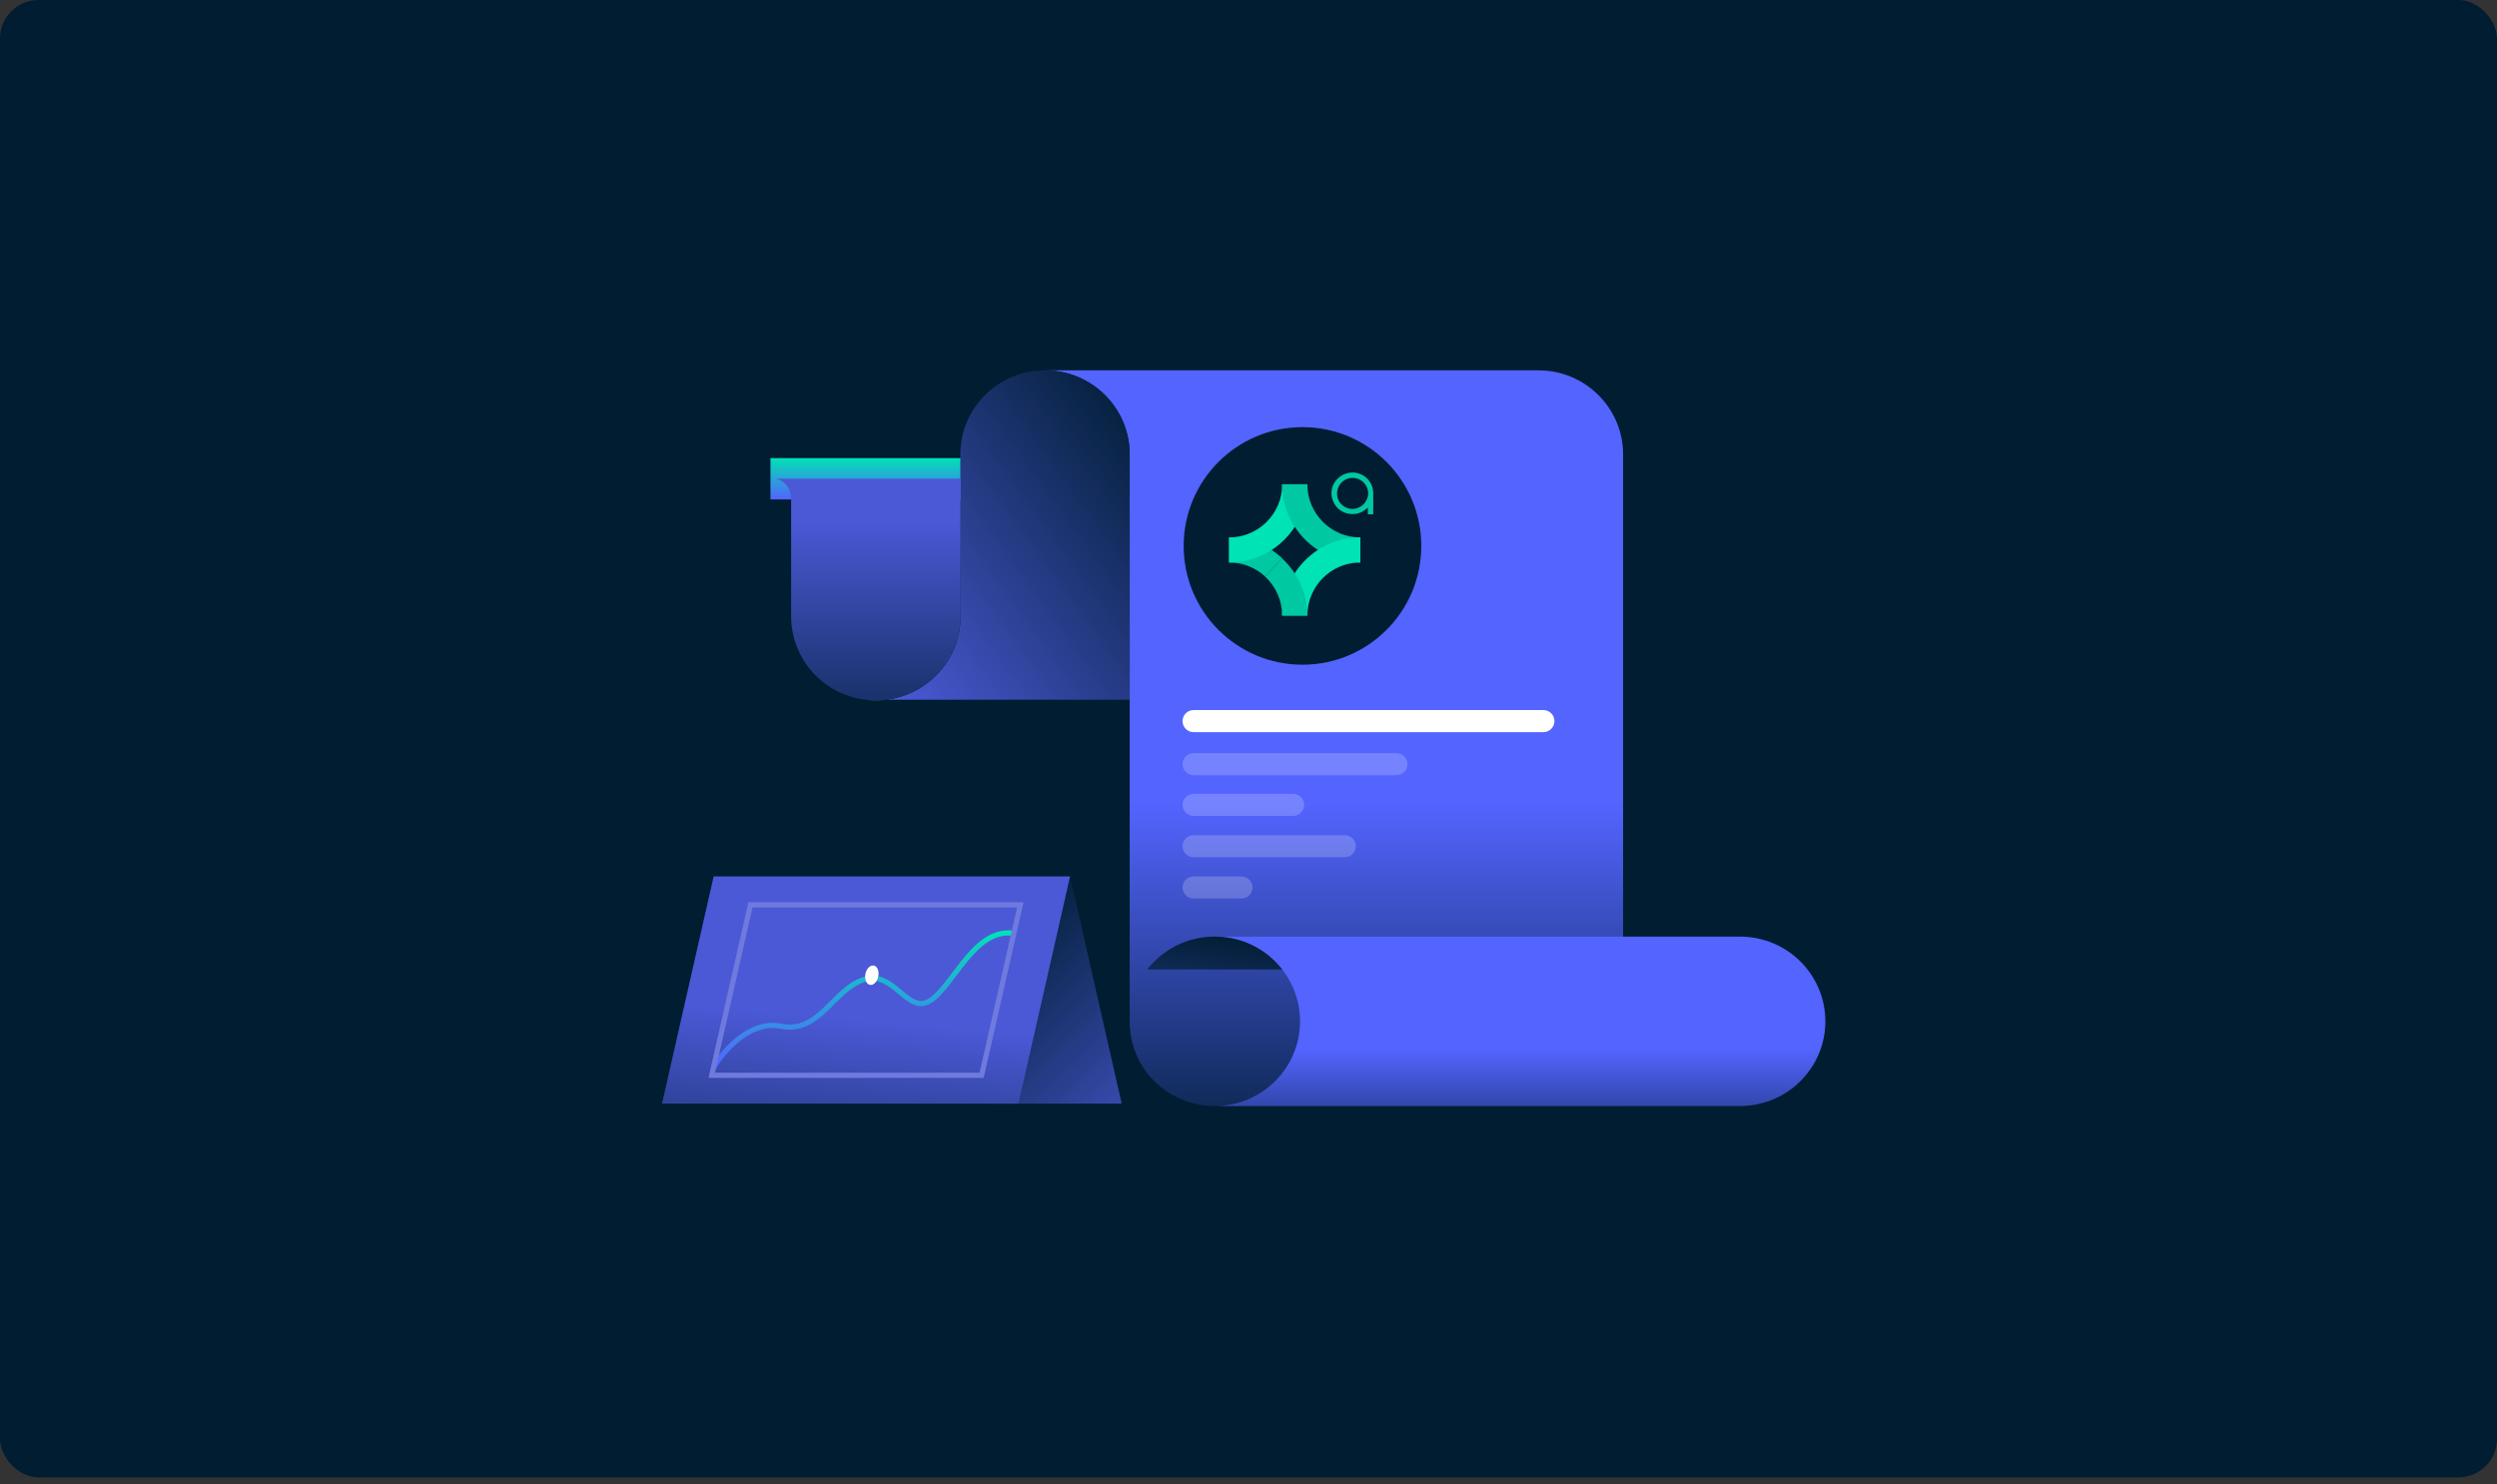 <svg width="259" height="154" viewBox="0 0 259 154" fill="none" xmlns="http://www.w3.org/2000/svg">
<rect x="0" y="0" width="259" height="154" fill="#333333" stroke="none"/>
<rect width="259" height="153.266" rx="4" fill="#001D32"/>
<path d="M79.917 47.526H102.419V51.812H79.917V47.526Z" fill="url(#paint0_linear_3044_27715)"/>
<path d="M110.991 90.921H74.024L79.382 114.495H116.349L110.991 90.921Z" fill="url(#paint1_linear_3044_27715)"/>
<path d="M74.023 90.921H110.991L105.633 114.495H68.666L74.023 90.921Z" fill="url(#paint2_linear_3044_27715)"/>
<path d="M159.573 38.418H118.715H117.177H108.393C113.249 38.418 117.177 42.326 117.177 47.138V48.324V106.011C117.177 110.832 121.113 114.731 125.96 114.731H168.356V47.138C168.356 42.326 164.42 38.418 159.573 38.418Z" fill="url(#paint3_linear_3044_27715)"/>
<path fill-rule="evenodd" clip-rule="evenodd" d="M117.159 72.573H117.176V47.138C117.176 42.317 113.24 38.418 108.392 38.418C103.537 38.418 99.609 42.326 99.609 47.138V64.613C99.445 66.751 98.505 68.678 97.065 70.107C95.724 71.438 93.954 72.334 91.986 72.59H117.159V72.573Z" fill="url(#paint4_linear_3044_27715)"/>
<path d="M89.708 72.59H91.986C91.616 72.641 91.229 72.658 90.851 72.658C90.473 72.658 90.086 72.632 89.708 72.59Z" fill="#636464"/>
<path fill-rule="evenodd" clip-rule="evenodd" d="M125.994 114.74H180.482C180.482 114.74 180.482 114.74 180.482 114.74C185.371 114.74 189.334 110.805 189.334 105.952C189.334 101.098 185.371 97.163 180.482 97.163C180.482 97.163 180.482 97.163 180.482 97.163H125.994C130.884 97.163 134.846 101.097 134.846 105.952C134.846 110.807 130.884 114.74 125.994 114.74Z" fill="url(#paint5_linear_3044_27715)"/>
<path d="M132.999 100.576H118.99C120.605 98.503 123.141 97.163 125.994 97.163C128.847 97.163 131.383 98.503 132.999 100.576Z" fill="url(#paint6_linear_3044_27715)"/>
<path d="M147.421 56.634C147.421 63.44 141.905 68.957 135.099 68.957C128.294 68.957 122.777 63.44 122.777 56.634C122.777 49.829 128.294 44.312 135.099 44.312C141.905 44.312 147.421 49.829 147.421 56.634Z" fill="#001D32"/>
<path d="M131.219 59.804C130.211 58.864 128.866 58.351 127.485 58.351V55.746C129.52 55.746 131.485 56.508 132.989 57.908L131.219 59.804Z" fill="#00C8A0"/>
<path d="M135.602 50.242H132.997C132.997 53.29 130.533 55.753 127.485 55.753V58.358C131.969 58.358 135.602 54.725 135.602 50.242Z" fill="#00E3B4"/>
<path d="M132.989 50.242H135.606C135.606 53.29 138.064 55.753 141.105 55.753V58.358C136.631 58.358 133.006 54.725 132.989 50.242C133.006 50.242 133.006 50.242 132.989 50.242Z" fill="#00C8A0"/>
<path d="M132.989 63.862H135.606C135.606 60.814 138.064 58.351 141.105 58.351V55.746C136.631 55.746 133.006 59.378 132.989 63.862C133.006 63.862 133.006 63.862 132.989 63.862Z" fill="#00E3B4"/>
<path d="M132.97 57.914C134.642 59.454 135.584 61.596 135.602 63.862H132.988C132.988 62.322 132.348 60.852 131.21 59.808L132.97 57.914Z" fill="#00C8A0"/>
<path d="M142.44 53.321V51.162C142.44 50.588 142.203 50.031 141.797 49.626C141.391 49.238 140.85 49.019 140.291 49.019C139.953 49.019 139.598 49.103 139.293 49.255C138.989 49.424 138.718 49.643 138.515 49.913C138.312 50.2 138.177 50.521 138.126 50.858C138.076 51.196 138.109 51.533 138.228 51.87C138.346 52.208 138.532 52.495 138.769 52.731C139.023 52.967 139.327 53.153 139.649 53.237C139.97 53.338 140.308 53.355 140.664 53.304C141.002 53.237 141.323 53.102 141.577 52.9L141.881 52.663V53.355H142.44V53.321ZM141.78 51.786C141.712 51.955 141.594 52.14 141.442 52.309C141.289 52.461 141.103 52.579 140.917 52.663C140.765 52.731 140.528 52.798 140.291 52.798C139.97 52.798 139.666 52.697 139.395 52.528C139.141 52.36 138.921 52.107 138.803 51.803C138.685 51.516 138.651 51.196 138.718 50.875C138.786 50.554 138.938 50.284 139.158 50.048C139.395 49.812 139.666 49.66 139.987 49.61C140.275 49.542 140.613 49.576 140.917 49.694C141.222 49.829 141.475 50.031 141.645 50.301C141.814 50.571 141.915 50.875 141.915 51.196C141.915 51.398 141.865 51.6 141.78 51.786Z" fill="#00C8A0"/>
<path fill-rule="evenodd" clip-rule="evenodd" d="M122.659 74.806C122.659 74.174 123.172 73.661 123.804 73.661H160.087C160.72 73.661 161.233 74.174 161.233 74.806C161.233 75.439 160.72 75.952 160.087 75.952H123.804C123.172 75.952 122.659 75.439 122.659 74.806Z" fill="white"/>
<path fill-rule="evenodd" clip-rule="evenodd" d="M122.659 79.273C122.659 78.641 123.172 78.128 123.804 78.128H144.842C145.475 78.128 145.988 78.641 145.988 79.273C145.988 79.906 145.475 80.419 144.842 80.419H123.804C123.172 80.419 122.659 79.906 122.659 79.273Z" fill="white" fill-opacity="0.2"/>
<path fill-rule="evenodd" clip-rule="evenodd" d="M122.659 83.496C122.659 82.863 123.172 82.35 123.804 82.35H134.127C134.76 82.35 135.273 82.863 135.273 83.496C135.273 84.128 134.76 84.641 134.127 84.641H123.804C123.172 84.641 122.659 84.128 122.659 83.496Z" fill="white" fill-opacity="0.2"/>
<path fill-rule="evenodd" clip-rule="evenodd" d="M122.659 87.782C122.659 87.149 123.172 86.636 123.804 86.636H139.485C140.118 86.636 140.63 87.149 140.63 87.782C140.63 88.415 140.118 88.927 139.485 88.927H123.804C123.172 88.927 122.659 88.415 122.659 87.782Z" fill="white" fill-opacity="0.2"/>
<path fill-rule="evenodd" clip-rule="evenodd" d="M122.659 92.067C122.659 91.434 123.172 90.921 123.804 90.921H128.77C129.403 90.921 129.915 91.434 129.915 92.067C129.915 92.7 129.403 93.213 128.77 93.213H123.804C123.172 93.213 122.659 92.7 122.659 92.067Z" fill="white" fill-opacity="0.2"/>
<path fill-rule="evenodd" clip-rule="evenodd" d="M98.527 102.103C97.925 102.873 97.316 103.574 96.674 104.002C96.341 104.224 96.014 104.343 95.689 104.372C95.364 104.4 95.059 104.337 94.771 104.22C94.226 103.999 93.712 103.568 93.219 103.153C93.203 103.14 93.187 103.127 93.172 103.114C92.117 102.229 91.093 101.408 89.645 101.891C88.89 102.142 88.235 102.602 87.607 103.156C87.226 103.492 86.872 103.846 86.512 104.206C86.267 104.451 86.02 104.699 85.76 104.945C84.504 106.133 83.077 107.149 80.936 106.721C79.435 106.421 78.017 107.021 76.832 107.936C75.648 108.851 74.732 110.054 74.255 110.879L73.791 110.61C74.296 109.738 75.256 108.477 76.505 107.512C77.753 106.548 79.327 105.853 81.041 106.196C82.917 106.571 84.169 105.712 85.391 104.556C85.627 104.333 85.867 104.094 86.11 103.85C86.483 103.477 86.865 103.096 87.252 102.754C87.905 102.178 88.623 101.666 89.475 101.382C91.24 100.794 92.491 101.844 93.512 102.7L93.522 102.708C94.049 103.151 94.507 103.534 94.972 103.724C95.199 103.816 95.419 103.858 95.642 103.838C95.864 103.818 96.106 103.736 96.376 103.556C96.94 103.181 97.503 102.543 98.105 101.773C98.322 101.496 98.544 101.201 98.772 100.899C99.166 100.377 99.577 99.832 100.002 99.322C101.344 97.712 102.97 96.261 105.132 96.549L105.062 97.08C103.206 96.833 101.751 98.06 100.414 99.665C99.995 100.168 99.601 100.69 99.214 101.204C98.984 101.509 98.756 101.81 98.527 102.103Z" fill="url(#paint7_linear_3044_27715)"/>
<path fill-rule="evenodd" clip-rule="evenodd" d="M78.052 94.137L74.159 111.281H101.604L105.498 94.137H78.052ZM77.625 93.601L73.488 111.817H102.032L106.169 93.601H77.625Z" fill="#6F7ADF"/>
<path d="M91.1 101.305C90.986 101.857 90.595 102.243 90.227 102.167C89.859 102.091 89.653 101.582 89.767 101.029C89.881 100.477 90.272 100.091 90.64 100.167C91.008 100.243 91.215 100.753 91.1 101.305Z" fill="white"/>
<path fill-rule="evenodd" clip-rule="evenodd" d="M80.453 49.669C80.989 49.758 82.06 50.312 82.06 51.812V63.939C82.06 68.76 85.997 72.659 90.844 72.659C95.7 72.659 99.627 68.751 99.627 63.939V49.669H83.668H82.06H80.453Z" fill="url(#paint8_linear_3044_27715)"/>
<defs>
<linearGradient id="paint0_linear_3044_27715" x1="91.168" y1="47.526" x2="91.168" y2="51.812" gradientUnits="userSpaceOnUse">
<stop stop-color="#00E3B4"/>
<stop offset="1" stop-color="#5364FF"/>
</linearGradient>
<linearGradient id="paint1_linear_3044_27715" x1="85.543" y1="105.655" x2="110.455" y2="131.371" gradientUnits="userSpaceOnUse">
<stop offset="0.122" stop-color="#001D32"/>
<stop offset="1" stop-color="#4B59D7"/>
</linearGradient>
<linearGradient id="paint2_linear_3044_27715" x1="89.56" y1="134.585" x2="91.971" y2="105.922" gradientUnits="userSpaceOnUse">
<stop stop-color="#001D32"/>
<stop offset="1" stop-color="#4B59D7"/>
</linearGradient>
<linearGradient id="paint3_linear_3044_27715" x1="138.375" y1="122.263" x2="138.375" y2="83.421" gradientUnits="userSpaceOnUse">
<stop stop-color="#001D32"/>
<stop offset="1" stop-color="#5364FF"/>
</linearGradient>
<linearGradient id="paint4_linear_3044_27715" x1="136.588" y1="45.05" x2="94.532" y2="75.588" gradientUnits="userSpaceOnUse">
<stop offset="0.229" stop-color="#001D32"/>
<stop offset="1" stop-color="#4B59D7"/>
</linearGradient>
<linearGradient id="paint5_linear_3044_27715" x1="157.664" y1="127.621" x2="157.664" y2="108.869" gradientUnits="userSpaceOnUse">
<stop offset="0.229" stop-color="#001D32"/>
<stop offset="1" stop-color="#5364FF"/>
</linearGradient>
<linearGradient id="paint6_linear_3044_27715" x1="128.552" y1="89.518" x2="123.73" y2="120.324" gradientUnits="userSpaceOnUse">
<stop offset="0.229" stop-color="#001D32"/>
<stop offset="1" stop-color="#4B59D7"/>
</linearGradient>
<linearGradient id="paint7_linear_3044_27715" x1="89.462" y1="96.512" x2="89.462" y2="110.879" gradientUnits="userSpaceOnUse">
<stop stop-color="#00E3B4"/>
<stop offset="1" stop-color="#5364FF"/>
</linearGradient>
<linearGradient id="paint8_linear_3044_27715" x1="84.203" y1="90.922" x2="84.203" y2="53.955" gradientUnits="userSpaceOnUse">
<stop offset="0.229" stop-color="#001D32"/>
<stop offset="1" stop-color="#4B59D7"/>
</linearGradient>
</defs>
</svg>
